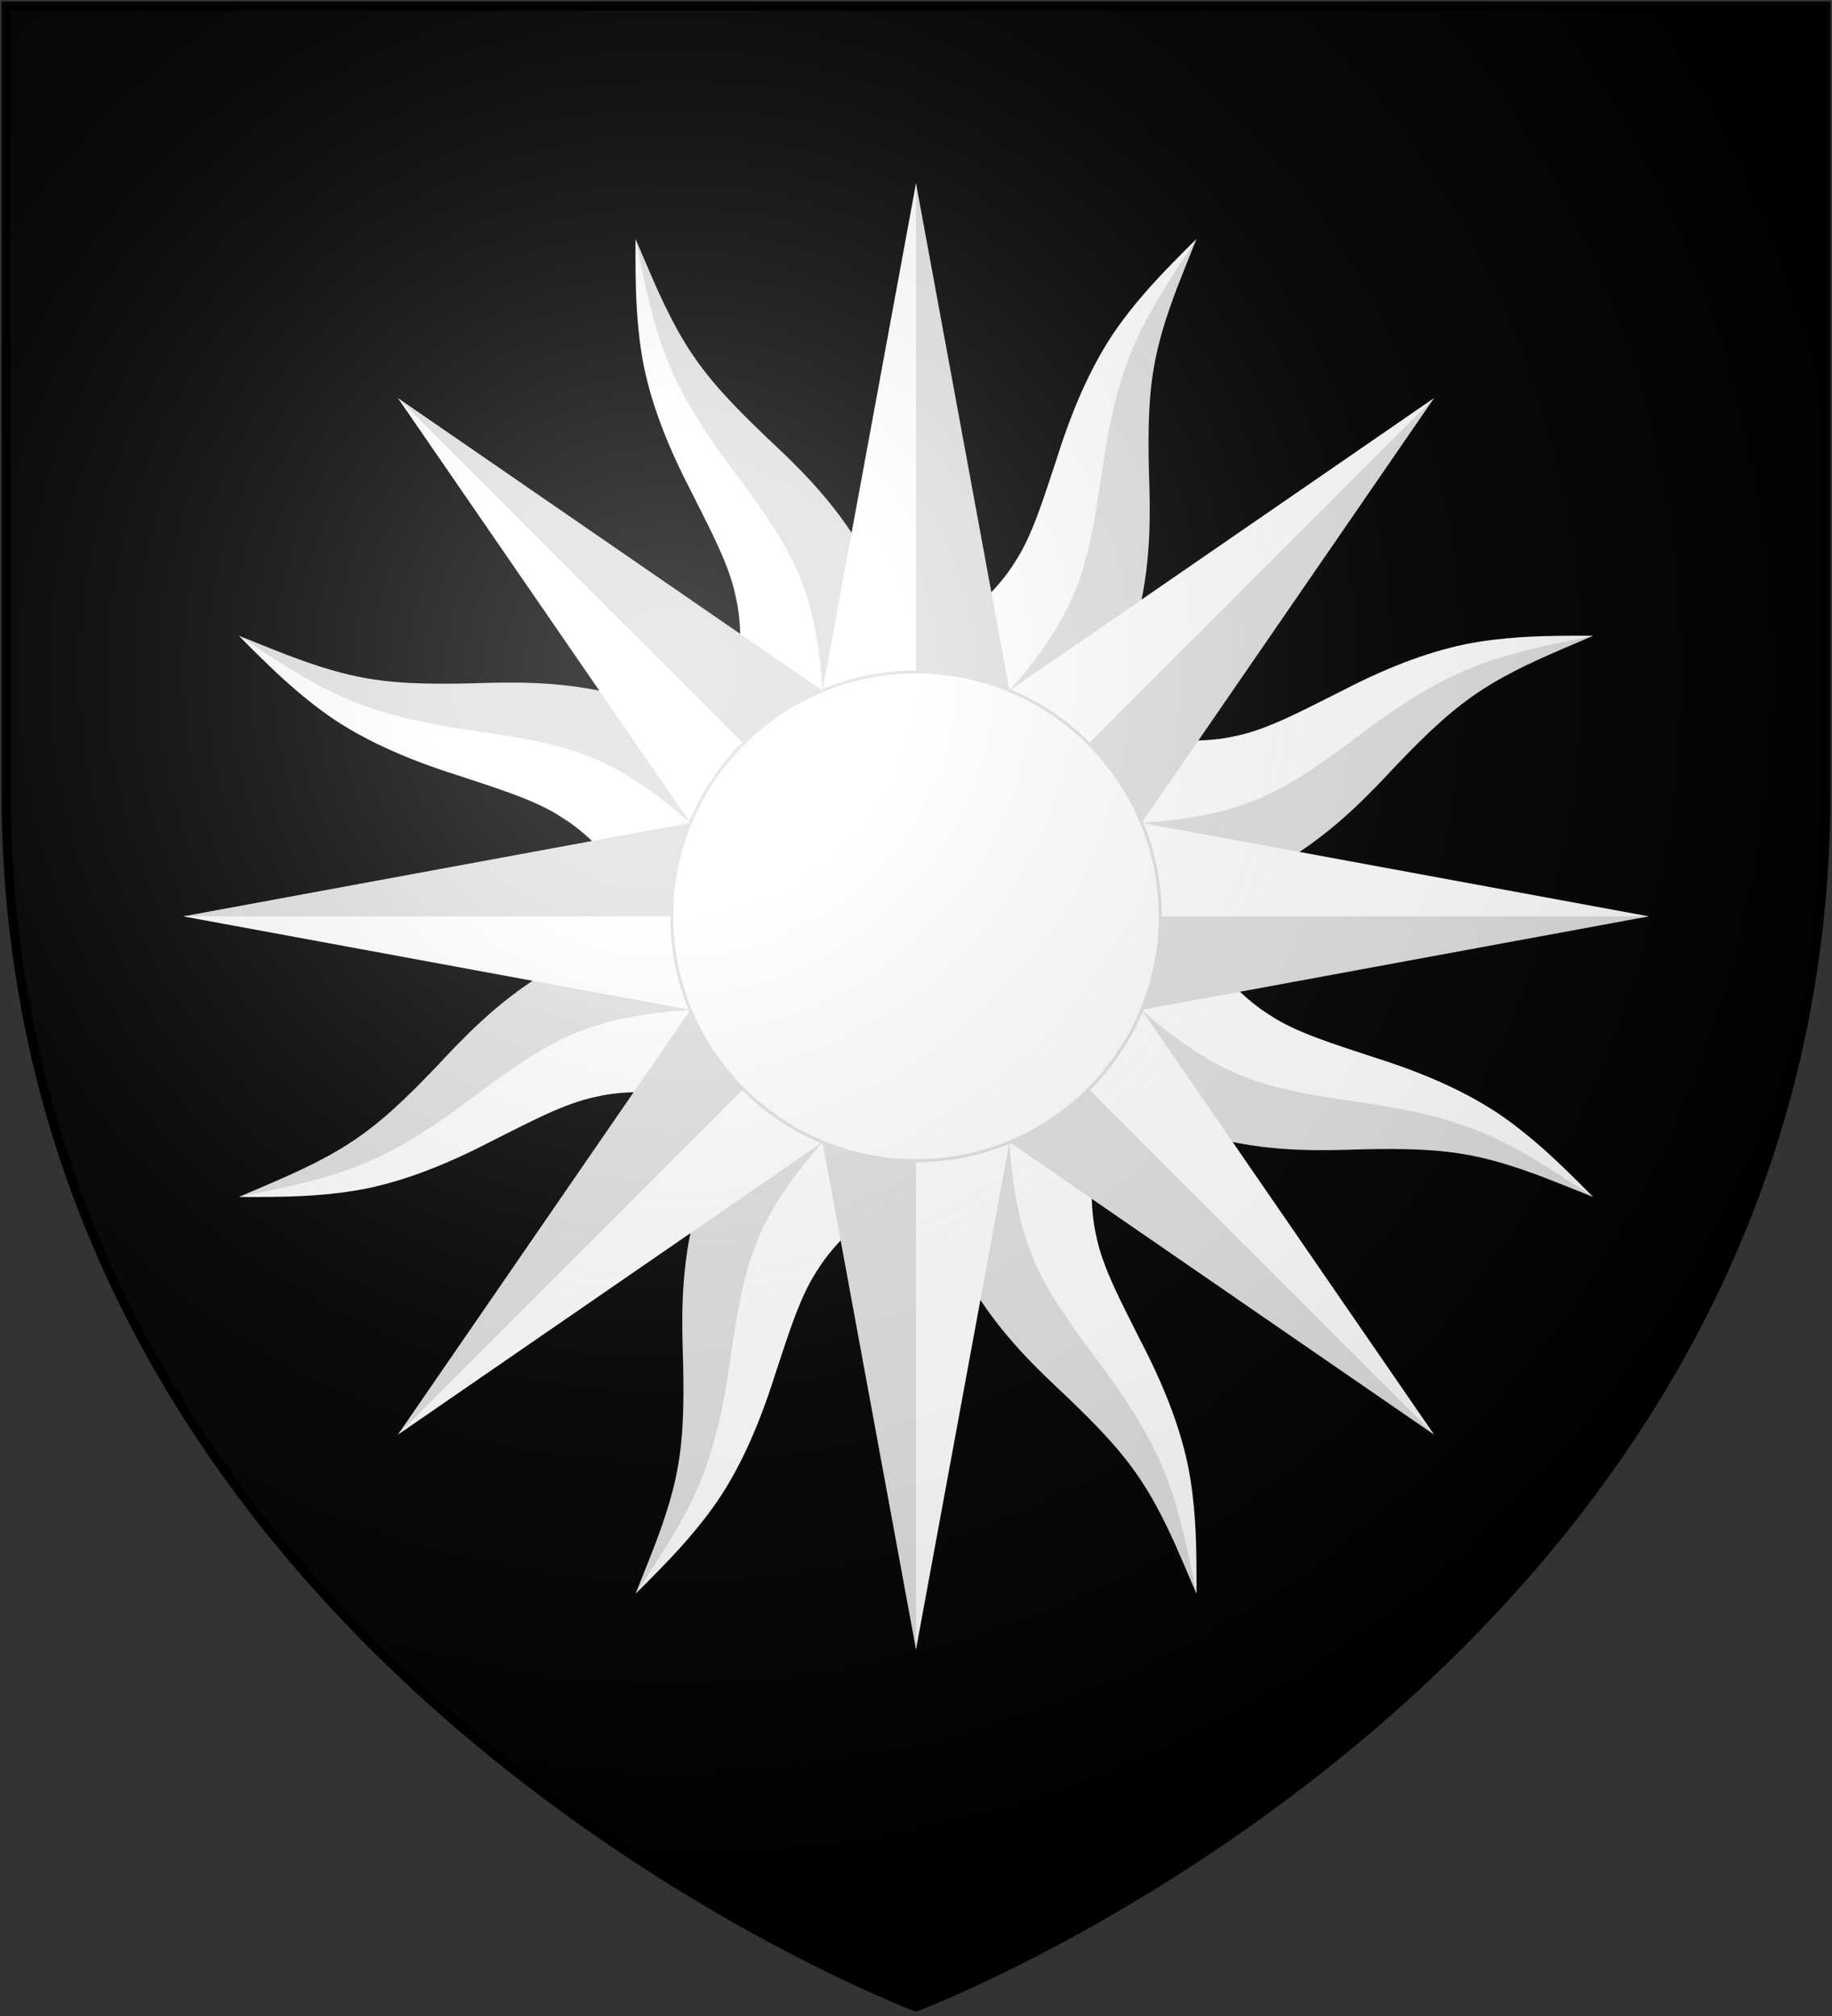 <?xml version="1.0" encoding="UTF-8"?>
<svg xmlns="http://www.w3.org/2000/svg" xmlns:xlink="http://www.w3.org/1999/xlink" width="600" height="660">
<rect width="100%" height="100%" fill="#333333" stroke="none"/>
<defs>
  <radialGradient id="rg" gradientUnits="userSpaceOnUse" cx="220" cy="220" r="405">
    <stop style="stop-color:#fff;stop-opacity:.3" offset="0"/>
    <stop style="stop-color:#fff;stop-opacity:.2" offset=".2"/>
    <stop style="stop-color:#666;stop-opacity:.1" offset=".6"/>
    <stop style="stop-color:#000;stop-opacity:.13" offset="1"/>
  </radialGradient>
  <path id="shield" d="m2,2v257c0,286 298,398 298,398c0,0 298-112 298-398V2z"/>
  <g id="straight-ray" style="stroke-width:1;stroke-linecap:round;stroke-linejoin:round;">
    <path style="fill:#ffffff;stroke:none;" d="m 300,60 -30.615,166.09 30.615,73.91 15,-73.91 z"/>
    <path style="fill:#e0e0e0;stroke:none;" d="m 300,300 v -240 l 30.615,166.09 z"/>
  </g>
  <g id="wavy-ray" style="stroke-width:1;stroke-linecap:round;stroke-linejoin:round;">
    <path style="fill:#ffffff;stroke:none;" d="m 295.717,70.376 c -2.385,5.976 -6.793,17.205 -9.212,29.482 -2.482,13.198 -2.695,27.571 -1.276,43.823 v 2e-5 c 0.916,13.141 2.361,26.692 0.28,36.949 -1.524,9.641 -6.37,19.491 -11.656,30.465 -6.488,12.089 -13.442,26.835 -16.405,47.216 -1.104,16.246 1.289,30.237 5.178,41.689 h 37.369 l 18.025,-120.05 -18.021,-59.975 -2.713,-29.987 2.713,-29.987 c 0,0 -1.6,3.65 -4.283,10.376 z"/>
    <path style="fill:#e0e0e0;stroke:none;" d="m 337.366,300 c -1.986,-5.856 -4.364,-11.092 -6.866,-15.539 -1e-5,-4e-5 -0.032,-0.074 -0.032,-0.074 h 5e-5 v 0 c -3.605,-8.373 -8.77,-17.398 -8.831,-22.699 -1.566,-6.816 1.574,-17.211 4.509,-32.784 3.534,-14.922 5.368,-31.997 3.056,-49.535 -2.903,-17.451 -9.211,-31.546 -14.432,-43.051 l -1e-5,-1e-5 c -6.103,-13.834 -10.297,-24.638 -12.384,-36.177 -1.99,-10.568 -2.156,-22.658 -2.245,-28.944 -0.102,-7.189 -0.142,-11.198 -0.142,-11.198 -2.575,13.333 -5.316,26.667 -5.554,40 -0.238,13.333 2.231,26.667 5.554,40 3.323,13.333 6.971,26.667 7.356,40 0.385,13.333 -2.815,26.667 -7.356,40 -4.541,13.333 -9.755,26.667 -10.457,40 -0.702,13.333 3.664,26.667 10.457,40"/>
  </g>
  <circle id="disk" style="fill:#ffffff;stroke:#e0e0e0;stroke-width:1;stroke-linecap:round;stroke-linejoin:round;" cx="300" cy="300" r="80"/>
</defs>
<use id="background" xlink:href="#shield" style="fill:#000000;"/>
<g id="wavy-rays" transform="rotate(22.5,300,300)">
  <use xlink:href="#wavy-ray" transform="rotate(0,300,300)"/>
  <use xlink:href="#wavy-ray" transform="rotate(45,300,300)"/>
  <use xlink:href="#wavy-ray" transform="rotate(90,300,300)"/>
  <use xlink:href="#wavy-ray" transform="rotate(135,300,300)"/>
  <use xlink:href="#wavy-ray" transform="rotate(180,300,300)"/>
  <use xlink:href="#wavy-ray" transform="rotate(225,300,300)"/>
  <use xlink:href="#wavy-ray" transform="rotate(270,300,300)"/>
  <use xlink:href="#wavy-ray" transform="rotate(315,300,300)"/>
</g>
<g id="straight-rays">
  <use xlink:href="#straight-ray" transform="rotate(0,300,300)"/>
  <use xlink:href="#straight-ray" transform="rotate(45,300,300)"/>
  <use xlink:href="#straight-ray" transform="rotate(90,300,300)"/>
  <use xlink:href="#straight-ray" transform="rotate(135,300,300)"/>
  <use xlink:href="#straight-ray" transform="rotate(180,300,300)"/>
  <use xlink:href="#straight-ray" transform="rotate(225,300,300)"/>
  <use xlink:href="#straight-ray" transform="rotate(270,300,300)"/>
  <use xlink:href="#straight-ray" transform="rotate(315,300,300)"/>
</g>
<use xlink:href="#disk"/>
<use id="shine" xlink:href="#shield" style="fill:url(#rg);stroke:#000000;stroke-width:3;"/>
</svg>
